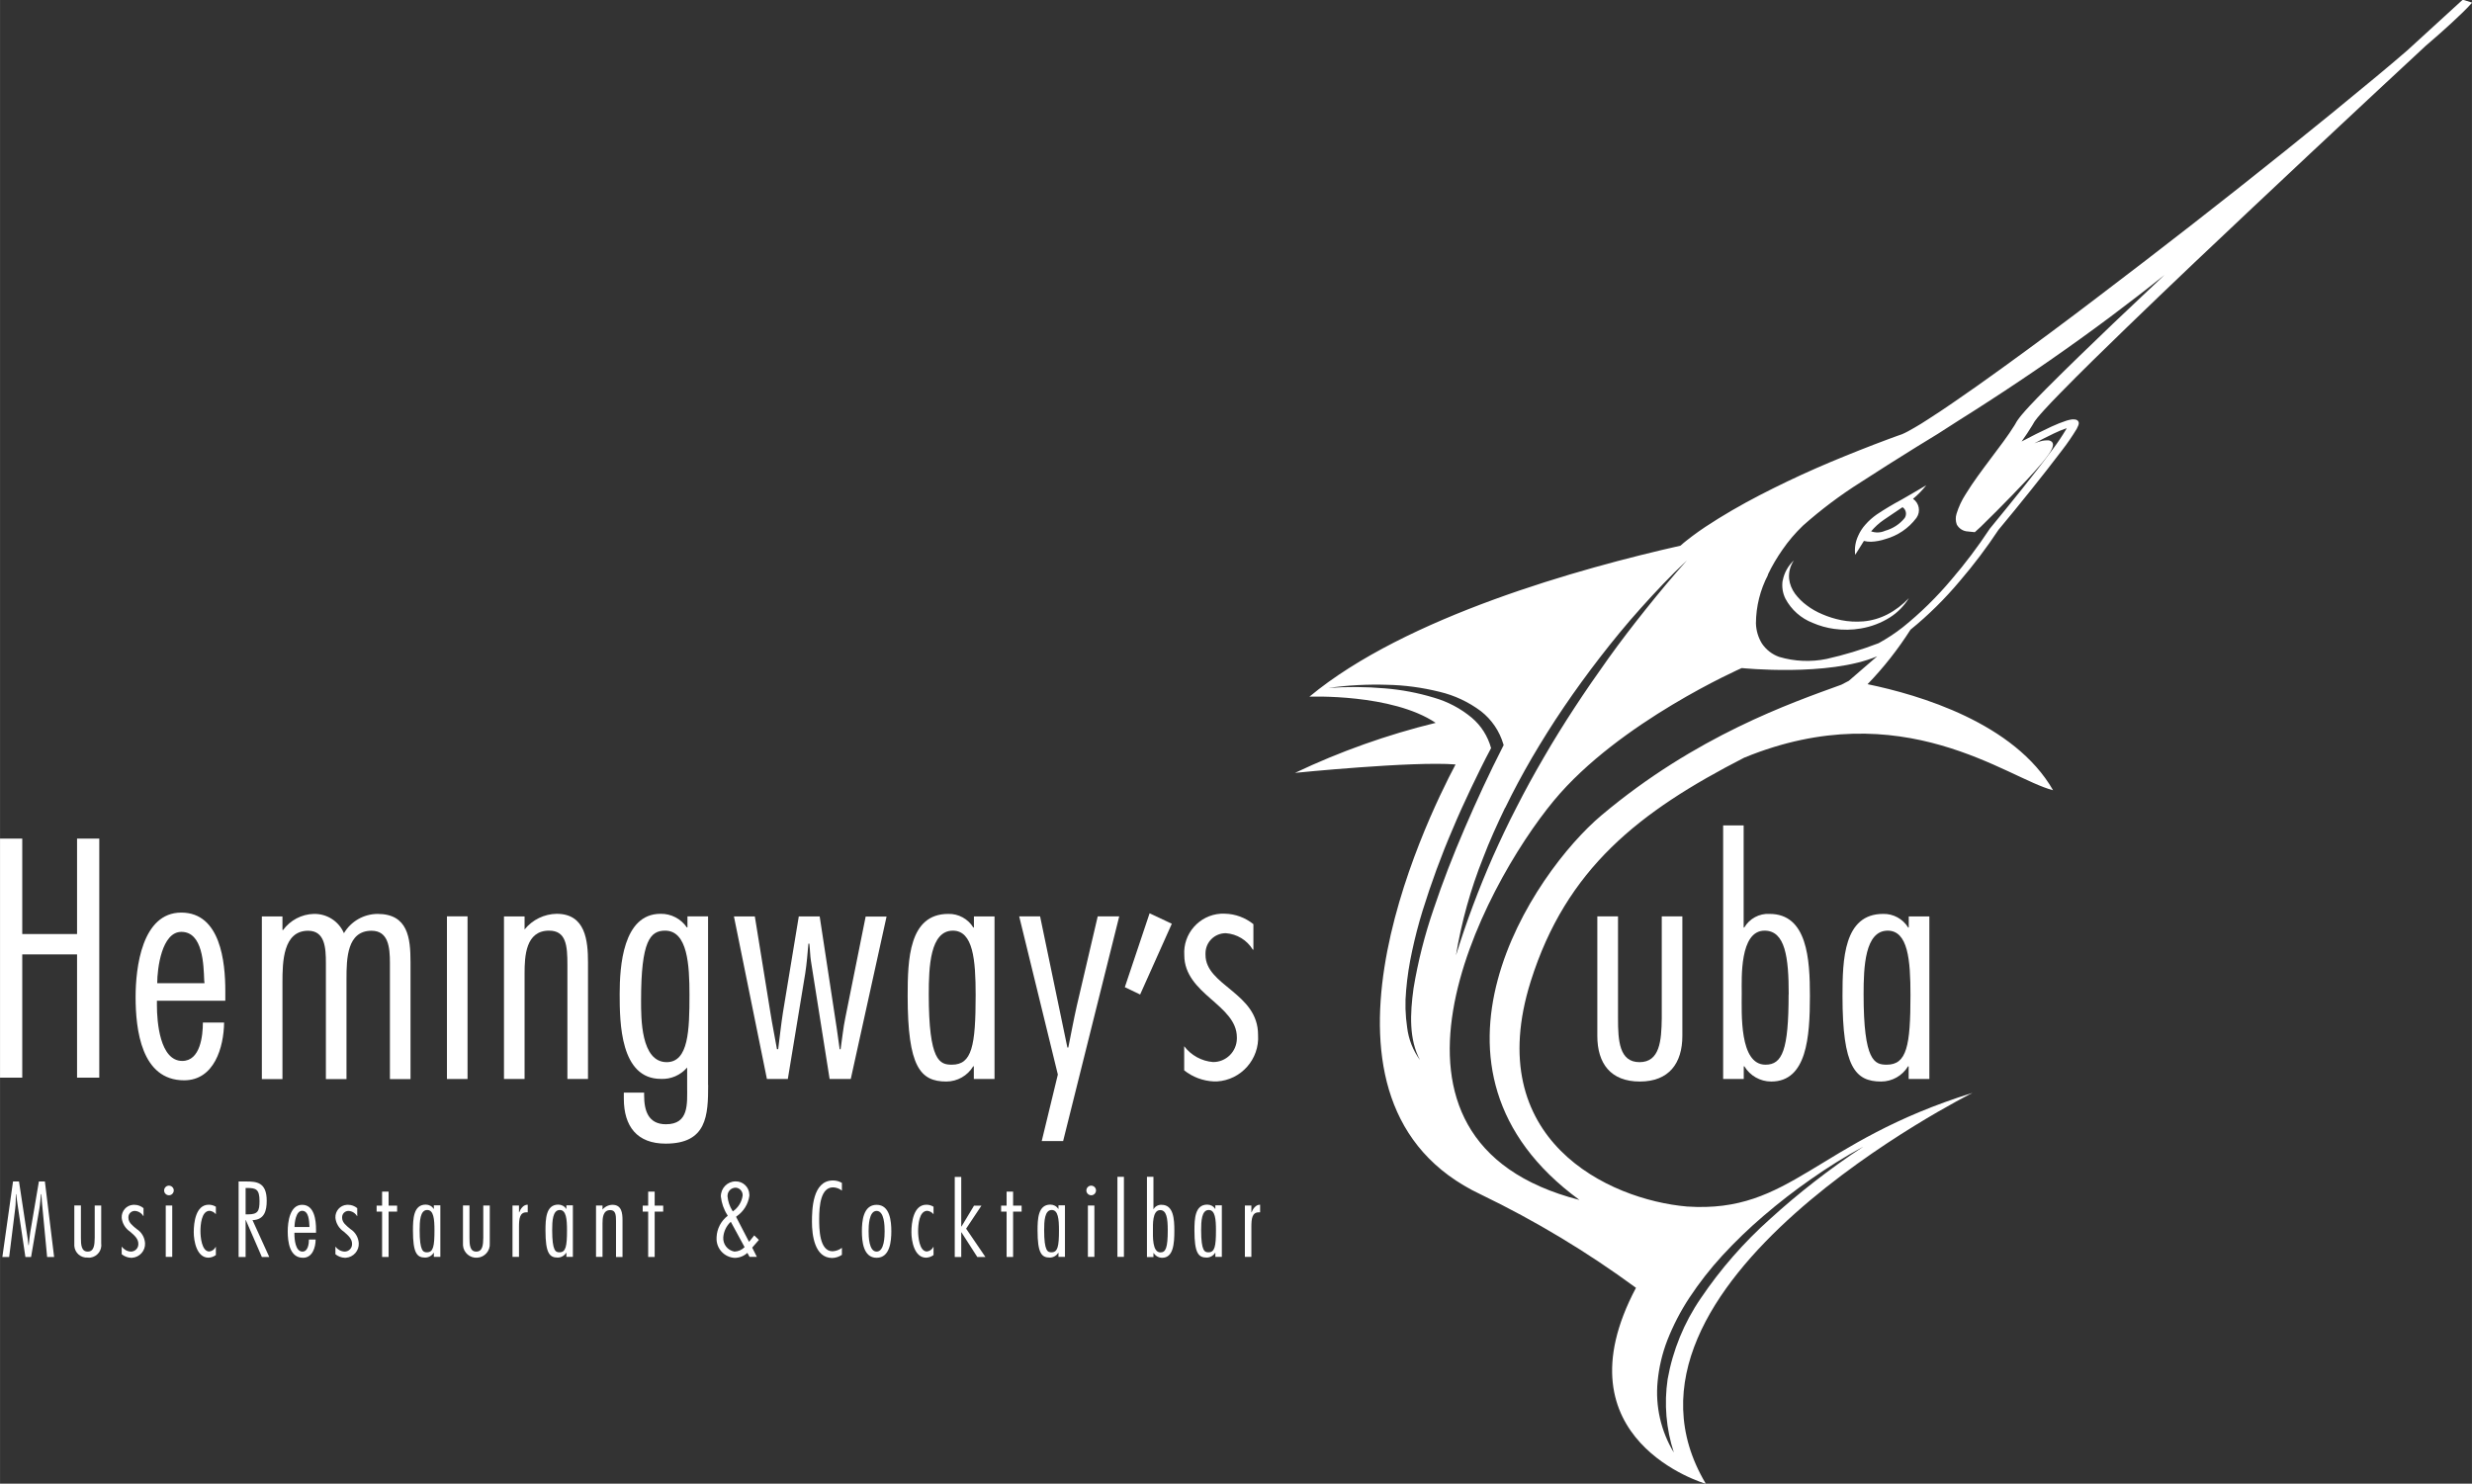 <?xml version="1.0" encoding="UTF-8"?> <svg xmlns="http://www.w3.org/2000/svg" xmlns:xlink="http://www.w3.org/1999/xlink" id="Laag_1" width="85.93mm" height="51.58mm" viewBox="0 0 243.59 146.22"><rect x="0" y="0" width="243.59" height="146.22" fill="#333333" stroke="none"/><defs><style> .cls-1 { fill: none; } .cls-2 { fill: #fff; } .cls-3 { clip-path: url(#clippath); } </style><clipPath id="clippath"><rect class="cls-1" width="243.59" height="146.22"></rect></clipPath></defs><g class="cls-3"><g id="Group_29"><path id="Path_816" class="cls-2" d="M5.32,123.88h-.68l-.52-5.49c-.02-.24-.03-.46-.04-.7h-.04c-.06.49-.08.98-.17,1.47l-.81,4.72h-.56l-.82-5.49c-.04-.24-.06-.46-.09-.7h-.03c-.02.48,0,.99-.07,1.46l-.59,4.73H.23l1.05-7.44h.59l.84,5.54c.04.25.06.49.09.74h.03c.05-.43.08-.86.15-1.28l.85-5h.59l.91,7.44Z"></path><path id="Path_817" class="cls-2" d="M7.97,118.81v3.18c0,.69.04,1.36.67,1.36s.68-.67.69-1.36v-3.18h.64v3.72c.1.68-.37,1.31-1.05,1.41-.09.01-.18.02-.27,0-.69.05-1.28-.46-1.33-1.15,0-.09,0-.18,0-.27v-3.72h.64Z"></path><path id="Path_818" class="cls-2" d="M14.14,119.85h-.02c-.18-.3-.49-.49-.84-.51-.35,0-.63.28-.63.62,0,.02,0,.03,0,.05,0,.48.41.78.82,1.12.48.3.78.82.82,1.38.05.75-.53,1.4-1.28,1.45-.03,0-.07,0-.1,0-.33-.01-.66-.14-.92-.35v-.75c.22.29.54.47.9.49.41,0,.74-.32.74-.73,0-.01,0-.03,0-.04,0-.5-.4-.84-.82-1.2-.46-.31-.76-.8-.82-1.35-.04-.67.46-1.25,1.13-1.29.04,0,.09,0,.13,0,.32,0,.64.12.89.33v.79Z"></path><path id="Path_819" class="cls-2" d="M16.65,117.8c-.26,0-.48-.21-.48-.47,0-.26.21-.48.47-.48.26,0,.48.21.48.47,0,0,0,0,0,0,0,.26-.21.48-.47.48M16.97,123.87h-.64v-5.06h.64v5.06Z"></path><path id="Path_820" class="cls-2" d="M21.27,119.67c-.15-.19-.37-.31-.61-.34-.83,0-.91,1.44-.91,2.02,0,.5.11,1.99.87,1.99.27-.03.51-.2.63-.45h.02v.8c-.21.16-.47.25-.73.26-1.16,0-1.45-1.64-1.45-2.51,0-.96.2-2.71,1.48-2.71.25,0,.49.07.7.2v.74Z"></path><path id="Path_821" class="cls-2" d="M23.51,123.88v-7.44h.74c1.04,0,2.03.08,2.03,1.9,0,.95-.21,1.88-1.4,1.91l1.65,3.63h-.73l-1.58-3.64h-.02v3.64h-.69ZM24.2,119.68h.25c.97,0,1.12-.34,1.12-1.31,0-1.17-.35-1.29-1.23-1.29h-.14v2.6Z"></path><path id="Path_822" class="cls-2" d="M29.01,121.47v.15c0,.5.09,1.73.79,1.73.56,0,.64-.79.64-1.19h.66c0,.77-.31,1.8-1.24,1.8-1.33,0-1.51-1.58-1.51-2.6,0-.91.2-2.62,1.42-2.62s1.37,1.55,1.37,2.44v.31h-2.13ZM30.49,120.93v-.09c-.03-.48-.05-1.51-.72-1.51-.61,0-.75,1.15-.75,1.6h1.47Z"></path><path id="Path_823" class="cls-2" d="M35.2,119.85h-.02c-.18-.3-.49-.49-.84-.51-.35,0-.63.28-.63.62,0,.02,0,.03,0,.05,0,.48.41.78.82,1.12.48.3.78.82.82,1.38.05.75-.53,1.4-1.28,1.45-.03,0-.07,0-.1,0-.33-.01-.66-.14-.92-.35v-.75c.22.29.54.47.9.49.41,0,.74-.32.74-.73,0-.01,0-.03,0-.04,0-.5-.4-.84-.82-1.2-.46-.31-.76-.8-.82-1.35-.04-.67.46-1.25,1.13-1.29.04,0,.09,0,.13,0,.32,0,.64.12.89.33v.79Z"></path><path id="Path_824" class="cls-2" d="M39.13,119.41h-.84v4.47h-.64v-4.47h-.54v-.59h.54v-1.38h.64v1.38h.84v.59Z"></path><path id="Path_825" class="cls-2" d="M43.39,123.87h-.64v-.4h-.02c-.18.29-.5.47-.84.47-.81,0-1.2-.45-1.2-2.66,0-1.13.04-2.56,1.26-2.56.32,0,.61.15.78.42h.02v-.35h.64v5.06ZM42.1,119.25c-.71,0-.75,1.12-.75,1.98,0,2.09.35,2.19.72,2.19.62,0,.74-.58.74-2.17,0-1.1-.08-2-.71-2"></path><path id="Path_826" class="cls-2" d="M46.26,118.81v3.18c0,.69.04,1.36.67,1.36s.68-.67.69-1.36v-3.18h.64v3.72c.06.73-.49,1.37-1.22,1.42-.73.06-1.37-.49-1.42-1.22,0-.07,0-.14,0-.21v-3.72h.64Z"></path><path id="Path_827" class="cls-2" d="M51.14,119.48h.02c.14-.35.41-.76.84-.75v.75h-.13c-.66,0-.73.63-.73,1.44v2.95h-.64v-5.06h.64v.67Z"></path><path id="Path_828" class="cls-2" d="M56.45,123.87h-.64v-.4h-.02c-.18.29-.5.47-.84.47-.81,0-1.2-.45-1.2-2.66,0-1.13.04-2.56,1.26-2.56.32,0,.61.15.78.42h.02v-.35h.64v5.06ZM55.16,119.25c-.71,0-.75,1.12-.75,1.98,0,2.09.35,2.19.72,2.19.62,0,.74-.58.74-2.17,0-1.1-.08-2-.71-2"></path><path id="Path_829" class="cls-2" d="M59.36,119.22c.25-.3.61-.48,1-.48.9,0,.98.83.98,1.52v3.62h-.64v-3.55c0-.6-.04-1.07-.57-1.07-.73,0-.76.8-.76,1.33v3.28h-.64v-5.06h.64v.4Z"></path><path id="Path_830" class="cls-2" d="M65.35,119.41h-.84v4.47h-.64v-4.47h-.54v-.59h.54v-1.38h.64v1.38h.84v.59Z"></path><path id="Path_831" class="cls-2" d="M73.65,123.47c-.34.32-.78.49-1.24.5-1.05-.05-1.86-.94-1.8-1.99,0-.02,0-.04,0-.06.04-.83.44-1.6,1.1-2.1l-.03-.06c-.36-.56-.58-1.19-.65-1.85,0-.81.64-1.47,1.44-1.48.74-.02,1.36.57,1.37,1.31,0,.04,0,.08,0,.12-.12.82-.57,1.54-1.25,2.01l-.06.05,1.28,2.47.46-.57.05-.07.46.45-.66.76.46.91h-.72l-.22-.4ZM72.01,120.41c-.43.4-.69.94-.74,1.52-.05.69.42,1.3,1.1,1.42.38-.01.74-.17,1-.44l-1.36-2.5ZM72.21,119.39c.53-.36.88-.93.97-1.57.02-.4-.29-.75-.69-.77,0,0,0,0,0,0-.44,0-.8.36-.8.8,0,.02,0,.05,0,.07.05.5.21.98.48,1.4l.04.07Z"></path><path id="Path_832" class="cls-2" d="M82.96,123.67c-.28.19-.61.3-.95.31-1.75,0-2-2.28-2-3.55,0-1.2.04-4.09,2.07-4.09.31,0,.61.08.88.24v.76c-.25-.2-.55-.31-.87-.32-1.2,0-1.37,1.75-1.37,3.13,0,.87,0,3.17,1.32,3.17.33-.02.65-.13.92-.34v.7Z"></path><path id="Path_833" class="cls-2" d="M87.83,121.34c0,.96-.12,2.62-1.45,2.62s-1.45-1.66-1.45-2.62.12-2.6,1.45-2.6,1.45,1.66,1.45,2.6M85.59,121.34c0,.49.02,2.01.79,2.01s.79-1.52.79-2.01-.02-2-.79-2-.79,1.52-.79,2"></path><path id="Path_834" class="cls-2" d="M91.99,119.67c-.15-.19-.37-.31-.61-.34-.83,0-.91,1.44-.91,2.02,0,.5.11,1.99.87,1.99.27-.03.51-.2.63-.45h.02v.8c-.21.16-.47.25-.73.26-1.16,0-1.45-1.64-1.45-2.51,0-.96.2-2.71,1.48-2.71.25,0,.49.07.7.2v.74Z"></path><path id="Path_835" class="cls-2" d="M94.73,120.87h.02l1.23-2.05h.73l-1.51,2.27,1.9,2.79h-.8l-1.56-2.43h-.02v2.43h-.64v-7.89h.64v4.88Z"></path><path id="Path_836" class="cls-2" d="M100.67,119.41h-.84v4.47h-.64v-4.47h-.54v-.59h.54v-1.38h.64v1.38h.84v.59Z"></path><path id="Path_837" class="cls-2" d="M104.94,123.87h-.64v-.4h-.02c-.18.29-.5.47-.84.47-.81,0-1.2-.45-1.2-2.66,0-1.13.04-2.56,1.26-2.56.32,0,.61.15.78.42h.02v-.35h.64v5.06ZM103.64,119.25c-.71,0-.75,1.12-.75,1.98,0,2.09.35,2.19.72,2.19.62,0,.74-.58.74-2.17,0-1.1-.08-2-.71-2"></path><path id="Path_838" class="cls-2" d="M107.53,117.8c-.26,0-.48-.21-.48-.47s.21-.48.47-.48.48.21.48.47c0,0,0,0,0,0,0,.26-.21.48-.47.48M107.84,123.87h-.64v-5.06h.64v5.06Z"></path><rect id="Rectangle_22" class="cls-2" x="110.11" y="115.98" width=".64" height="7.89"></rect><path id="Path_839" class="cls-2" d="M113.02,115.98h.64v3.18h.02c.16-.28.47-.44.79-.42,1.17,0,1.25,1.41,1.25,2.56,0,1.28-.1,2.66-1.2,2.66-.34,0-.66-.18-.84-.47h-.02v.4h-.64v-7.9ZM115.07,121.24c0-1.15-.11-1.98-.75-1.98-.78,0-.71,1.49-.71,1.94,0,.62-.08,2.23.74,2.23.52,0,.72-.45.72-2.19"></path><path id="Path_840" class="cls-2" d="M120.4,123.87h-.64v-.4h-.02c-.18.29-.5.47-.84.47-.81,0-1.2-.45-1.2-2.66,0-1.13.04-2.56,1.26-2.56.32,0,.61.15.78.42h.02v-.35h.64v5.06ZM119.11,119.25c-.71,0-.75,1.12-.75,1.98,0,2.09.35,2.19.72,2.19.62,0,.74-.58.74-2.17,0-1.1-.08-2-.71-2"></path><path id="Path_841" class="cls-2" d="M123.31,119.48h.02c.14-.35.41-.76.84-.75v.75h-.13c-.66,0-.73.63-.73,1.44v2.95h-.64v-5.06h.64v.67Z"></path><path id="Path_842" class="cls-2" d="M175.67,57.22c.14-.76.53-1.46,1.1-1.99-.36.53-.53,1.17-.47,1.82.06.53.27,1.03.58,1.46.33.44.72.83,1.16,1.15.47.36.99.65,1.54.88.6.26,1.22.45,1.86.58.71.14,1.45.18,2.17.12.83-.07,1.64-.31,2.38-.69.79-.41,1.5-.96,2.11-1.6-.47.77-1.11,1.42-1.87,1.9-.87.55-1.85.92-2.87,1.09-.87.15-1.75.16-2.62.04-.73-.1-1.44-.3-2.11-.59-1.16-.45-2.12-1.3-2.7-2.4-.27-.55-.36-1.17-.27-1.77M183.12,52.77c.18-.39.41-.75.7-1.07.33-.38.71-.71,1.12-1,.79-.53,1.62-1.02,2.46-1.47.8-.45,1.58-.92,2.42-1.41-.39.49-.82.94-1.31,1.34.61.42.77,1.25.35,1.86,0,.01-.02.03-.03.04-.76,1.01-1.83,1.73-3.05,2.07-.45.15-.92.24-1.4.26-.24,0-.48-.02-.71-.08-.28.44-.55.9-.86,1.37-.08-.65.02-1.31.31-1.9M184.36,52.36c.46.17.96.15,1.4-.05.76-.21,1.44-.65,1.93-1.26.23-.35.14-.83-.21-1.06,0,0,0,0-.01,0-.64.45-1.3.86-1.85,1.25-.47.32-.89.71-1.25,1.14M168.05,146.22s-14.8-4.29-6.84-19.3c-4.8-3.53-9.92-6.61-15.29-9.2-18.96-8.94-5.54-36.63-2.49-42.38-4.21-.34-15.82.83-15.82.83,4.44-2.11,9.08-3.76,13.86-4.93-4.32-2.9-12.44-2.58-12.44-2.58,9.52-7.9,26.76-12.67,36.56-14.88.41-.37.79-.65,1.19-.96s.84-.6,1.26-.89c.86-.57,1.74-1.11,2.63-1.63,1.79-1.04,3.63-1.98,5.49-2.87s3.74-1.71,5.64-2.48c.95-.39,1.9-.76,2.85-1.13l1.43-.54.71-.26.36-.13.18-.06s.11-.04.15-.06c.14-.06.37-.17.57-.28s.42-.23.62-.35c.42-.24.84-.5,1.25-.77.83-.53,1.66-1.08,2.47-1.64,1.64-1.12,3.25-2.26,4.85-3.42,3.2-2.31,6.36-4.66,9.48-7.04,6.25-4.74,12.41-9.54,18.48-14.41,3.03-2.43,6.03-4.87,9-7.34,1.01-.84,2.01-1.68,2.99-2.53,1.83-1.67,3.66-3.35,5.49-5.02h0l.93.29c-.65.72-1.35,1.37-2.05,2.02s-1.42,1.28-2.15,1.91c-.12.1-.23.2-.35.3-7.66,7.11-15.27,14.24-22.82,21.39-2.25,2.14-4.49,4.28-6.71,6.43-2.22,2.15-4.43,4.3-6.54,6.46-.53.54-1.05,1.08-1.54,1.62-.24.27-.48.53-.69.79-.1.12-.2.25-.26.34l-.03.05-.06.1-.14.24c-.33.55-.69,1.08-1.06,1.6.96-.51,1.94-1,2.95-1.47.49-.23.98-.42,1.49-.59.16-.05.32-.08.48-.11.1-.01.21-.02.32,0,.12,0,.24.06.32.15.06.08.09.18.07.28-.01.07-.03.14-.06.2-.04.1-.09.2-.14.3-.43.71-.9,1.4-1.41,2.06-1,1.33-2.05,2.65-3.1,3.97s-2.12,2.62-3.2,3.92c-1.17,1.77-2.45,3.46-3.83,5.07-1.46,1.74-3.08,3.34-4.84,4.77-1.23,1.93-2.64,3.73-4.23,5.37,5.09,1.05,14.48,3.82,18.28,10.45-4.45-1.12-14.82-9.61-30.43-3.21-10.37,5.32-17.54,10.93-21.04,22.04-4.91,15.61,7.65,21.53,15.41,22.2,10.31.68,12.61-6.39,28.12-11.2,0,0-37.93,18.9-26.3,38.48M148.31,79.61c-.79,1.65-1.54,3.29-2.16,4.93-1.24,3.1-2.14,6.33-2.68,9.62,1.02-3.3,2.24-6.55,3.63-9.71.73-1.63,1.49-3.25,2.34-4.89.83-1.63,1.72-3.26,2.68-4.9.94-1.63,1.96-3.27,3.02-4.89s2.19-3.26,3.35-4.88,2.4-3.24,3.69-4.85,2.62-3.22,4.05-4.81c-1.64,1.53-3.12,3.12-4.55,4.71s-2.76,3.22-4.02,4.85c-1.26,1.63-2.45,3.27-3.57,4.92s-2.15,3.3-3.12,4.95c-.96,1.65-1.85,3.31-2.65,4.96M139.93,104.48c-1.09-2.03-.99-4.55-.64-7.08.44-2.65,1.1-5.26,1.98-7.81.88-2.64,1.92-5.31,3.07-7.98s2.39-5.36,3.76-8.04l.07-.13-.03-.1c-.38-1.29-1.15-2.42-2.21-3.25-1.22-.91-2.6-1.56-4.08-1.91-1.7-.42-3.44-.66-5.18-.69-1.92-.06-3.85.04-5.76.31,1.84-.13,3.69-.12,5.53.04,1.65.13,3.28.44,4.86.92,1.36.39,2.63,1.06,3.72,1.97.93.78,1.59,1.83,1.91,3-.71,1.32-1.34,2.63-1.97,3.94-.64,1.35-1.26,2.7-1.82,4.05-1.13,2.62-2.11,5.31-2.96,8.04-.41,1.33-.75,2.65-1.03,3.96-.28,1.28-.48,2.57-.59,3.87-.12,1.23-.08,2.46.1,3.68.14,1.16.58,2.27,1.27,3.21M174.22,56.66c-.77,1.47-1.18,3.11-1.19,4.77.02.7.22,1.39.59,1.99.41.61,1.01,1.08,1.7,1.32,1.52.45,3.13.52,4.68.2,1.74-.39,3.45-.91,5.12-1.55.83-.46,1.63-.98,2.38-1.57,1.74-1.4,3.34-2.97,4.78-4.68,1.36-1.58,2.61-3.24,3.76-4.98l.02-.03.02-.03c1.08-1.31,2.14-2.62,3.19-3.93,1.04-1.31,2.08-2.63,3.04-3.94.47-.62.9-1.27,1.3-1.94.02-.03.03-.05.04-.08h-.02c-.42.14-.83.31-1.22.5-.65.31-1.31.65-1.96.99l.05-.02c.24-.1.48-.17.73-.23.14-.03.29-.05.44-.05.04,0,.1,0,.14,0h.08c.11.02.22.07.3.14.1.11.14.26.1.41-.02.1-.05.2-.1.3-.08.17-.18.33-.29.49-.21.3-.43.58-.66.86-.93,1.11-1.94,2.15-2.95,3.2s-2.05,2.08-3.11,3.12h0l-.58.53-.68-.07c-.46-.02-.88-.28-1.1-.69-.12-.34-.13-.72-.02-1.06.21-.68.51-1.32.89-1.91.74-1.21,1.61-2.36,2.46-3.5s1.73-2.27,2.38-3.33l.11-.19.06-.11c.04-.06.07-.12.11-.17.14-.2.26-.35.39-.51.26-.31.52-.6.78-.88.53-.57,1.07-1.12,1.61-1.67,2.18-2.19,4.42-4.34,6.66-6.49,1.67-1.59,3.35-3.18,5.04-4.77-1.73,1.39-3.5,2.75-5.3,4.1-3.89,2.91-7.95,5.72-12.11,8.41-.91.59-1.83,1.18-2.76,1.76-1.46.96-2.9,1.86-4.32,2.71-1.84,1.15-3.67,2.29-5.46,3.46-2,1.26-3.9,2.69-5.67,4.26-.75.72-1.43,1.51-2.02,2.37-.55.79-1.04,1.61-1.45,2.48M182.18,67.1h0c2.37-2.05,3.67-3.17,2.8-2.42-4.82,2.04-13.35,1.16-13.35,1.16,0,0-12.08,5.3-18.51,13.06-7.07,8.53-20.25,33.5,2.52,39.36-17.68-12.93-4.52-32.29,2.17-37.91,9.32-7.84,18.68-11.07,23.64-12.87M183.57,113.03c-1.77.96-3.48,2.03-5.13,3.19-1.61,1.12-3.17,2.33-4.66,3.61-1.43,1.22-2.79,2.53-4.07,3.92-1.19,1.3-2.27,2.68-3.24,4.15-.87,1.32-1.6,2.73-2.18,4.21-.5,1.3-.82,2.67-.95,4.06-.23,2.44.33,4.89,1.6,6.98-.76-2.33-.97-4.8-.61-7.23.51-2.86,1.62-5.57,3.26-7.96,1.95-2.89,4.25-5.52,6.85-7.84,1.37-1.25,2.82-2.47,4.35-3.66,1.52-1.18,3.12-2.34,4.79-3.43"></path><path id="Path_843" class="cls-2" d="M9.78,106.21h-2.19v-12.15H2.19v12.15H0v-23.56h2.19v9.4h5.4v-9.4h2.19v23.55Z"></path><path id="Path_844" class="cls-2" d="M15.46,98.62v.47c0,1.59.28,5.47,2.5,5.47,1.78,0,2.03-2.5,2.03-3.78h2.09c-.03,2.44-.97,5.69-3.94,5.69-4.22,0-4.78-5-4.78-8.22,0-2.87.62-8.31,4.5-8.31s4.34,4.9,4.34,7.72v.97h-6.75ZM20.15,96.9l-.03-.28c-.06-1.53-.12-4.78-2.25-4.78-1.94,0-2.38,3.62-2.38,5.06h4.66Z"></path><path id="Path_845" class="cls-2" d="M27.83,91.66h.06c.71-.97,1.83-1.56,3.03-1.59,1.29-.03,2.46.72,2.97,1.9.69-1.17,1.95-1.89,3.31-1.9,3,0,3.25,2.37,3.25,4.75v11.53h-2.03v-11.47c0-1.53-.16-3.15-1.81-3.15-2.41,0-2.47,2.72-2.47,4.75v9.87h-2.03v-11.43c0-1.5-.09-3.19-1.75-3.19-2.47,0-2.53,3.06-2.53,5.09v9.53h-2.03v-16.03h2.03v1.34Z"></path><rect id="Rectangle_23" class="cls-2" x="44.04" y="90.31" width="2.03" height="16.03"></rect><path id="Path_846" class="cls-2" d="M51.7,91.59c.77-.95,1.93-1.51,3.15-1.53,2.84,0,3.09,2.62,3.09,4.81v11.47h-2.03v-11.25c0-1.9-.12-3.37-1.81-3.37-2.31,0-2.41,2.53-2.41,4.22v10.4h-2.03v-16.02h2.03v1.28Z"></path><path id="Path_847" class="cls-2" d="M69.78,106.93c0,3-.12,5.78-4.19,5.78-2.81,0-4.12-1.69-4.12-4.44v-.59h2v.28c0,1.5.41,2.84,2.15,2.84,2.28,0,2.09-2,2.09-3.72v-1.87c-.65.75-1.6,1.17-2.59,1.12-4,0-4.06-5.53-4.06-8.37,0-2.69.31-7.9,4.03-7.9,1.03-.02,2.01.49,2.59,1.34h.06v-1.09h2.03v16.61ZM65.69,104.68c2.16,0,2.25-3.15,2.25-6.65,0-2.94-.19-6.31-2.4-6.31-1.47,0-2.37,1-2.37,6.87,0,1.75-.03,6.09,2.53,6.09"></path><path id="Path_848" class="cls-2" d="M83.84,106.34h-2.09l-1.84-11.62c-.09-.56-.09-1.16-.16-1.72h-.09c-.09.97-.16,1.94-.31,2.91l-1.72,10.43h-2.06l-3.25-16.02h2.06l1.53,9.46c.19,1.22.44,2.41.65,3.62h.12c.16-1.22.28-2.41.47-3.62l1.56-9.46h2.06l1.69,11.09c.09.66.19,1.34.28,2h.09c.16-1.03.25-2.09.47-3.12l2-9.96h2.06l-3.53,16.02Z"></path><path id="Path_849" class="cls-2" d="M97.99,106.34h-2.03v-1.25h-.06c-.56.93-1.57,1.5-2.65,1.5-2.56,0-3.81-1.44-3.81-8.43,0-3.59.12-8.09,4-8.09,1-.03,1.95.49,2.47,1.34h.06v-1.09h2.03v16.03ZM93.9,91.72c-2.25,0-2.38,3.56-2.38,6.28,0,6.62,1.09,6.93,2.28,6.93,1.97,0,2.34-1.84,2.34-6.87,0-3.47-.25-6.34-2.25-6.34"></path><path id="Path_850" class="cls-2" d="M104.77,112.46h-2.12l1.59-6.56-3.81-15.59h2.06l2.69,12.93h.09c.28-1.38.53-2.75.84-4.12l2.06-8.81h2.12l-5.53,22.15Z"></path><path id="Path_851" class="cls-2" d="M112.34,98.01l-1.5-.72,2.44-7.28,2.19,1.03-3.12,6.97Z"></path><path id="Path_852" class="cls-2" d="M123.51,93.59h-.06c-.57-.94-1.56-1.54-2.66-1.62-1.1,0-1.99.87-2,1.97,0,.05,0,.1,0,.16,0,1.53,1.31,2.47,2.59,3.53,1.31,1.09,2.59,2.28,2.59,4.37.15,2.38-1.67,4.44-4.05,4.58-.11,0-.22,0-.32,0-1.06-.05-2.08-.43-2.91-1.09v-2.38c.68.9,1.72,1.47,2.84,1.56,1.28.01,2.33-1.02,2.35-2.3,0-.05,0-.09,0-.14,0-1.59-1.28-2.66-2.59-3.81-1.28-1.12-2.59-2.37-2.59-4.28-.14-2.12,1.47-3.95,3.59-4.09.14,0,.27-.01.41,0,1.03.02,2.01.39,2.81,1.03v2.5Z"></path><path id="Path_853" class="cls-2" d="M159.44,90.31v10.06c0,2.19.12,4.31,2.12,4.31s2.16-2.12,2.19-4.31v-10.06h2.03v11.78c0,2.69-1.31,4.5-4.19,4.5s-4.19-1.78-4.19-4.5v-11.78h2.03Z"></path><path id="Path_854" class="cls-2" d="M169.79,81.35h2.03v10.06h.06c.52-.88,1.48-1.4,2.5-1.34,3.72,0,3.97,4.47,3.97,8.09,0,4.06-.31,8.43-3.81,8.43-1.09,0-2.09-.57-2.65-1.5h-.06v1.25h-2.03v-24.99ZM176.26,98c0-3.65-.34-6.28-2.38-6.28-2.47,0-2.25,4.72-2.25,6.15,0,1.97-.25,7.06,2.34,7.06,1.66,0,2.28-1.44,2.28-6.93"></path><path id="Path_855" class="cls-2" d="M190.11,106.34h-2.03v-1.25h-.06c-.56.93-1.57,1.5-2.65,1.5-2.56,0-3.81-1.44-3.81-8.43,0-3.59.12-8.09,4-8.09,1-.03,1.95.49,2.47,1.34h.06v-1.09h2.03v16.03ZM186.02,91.72c-2.25,0-2.38,3.56-2.38,6.28,0,6.62,1.09,6.93,2.28,6.93,1.97,0,2.34-1.84,2.34-6.87,0-3.47-.25-6.34-2.25-6.34"></path></g></g></svg> 